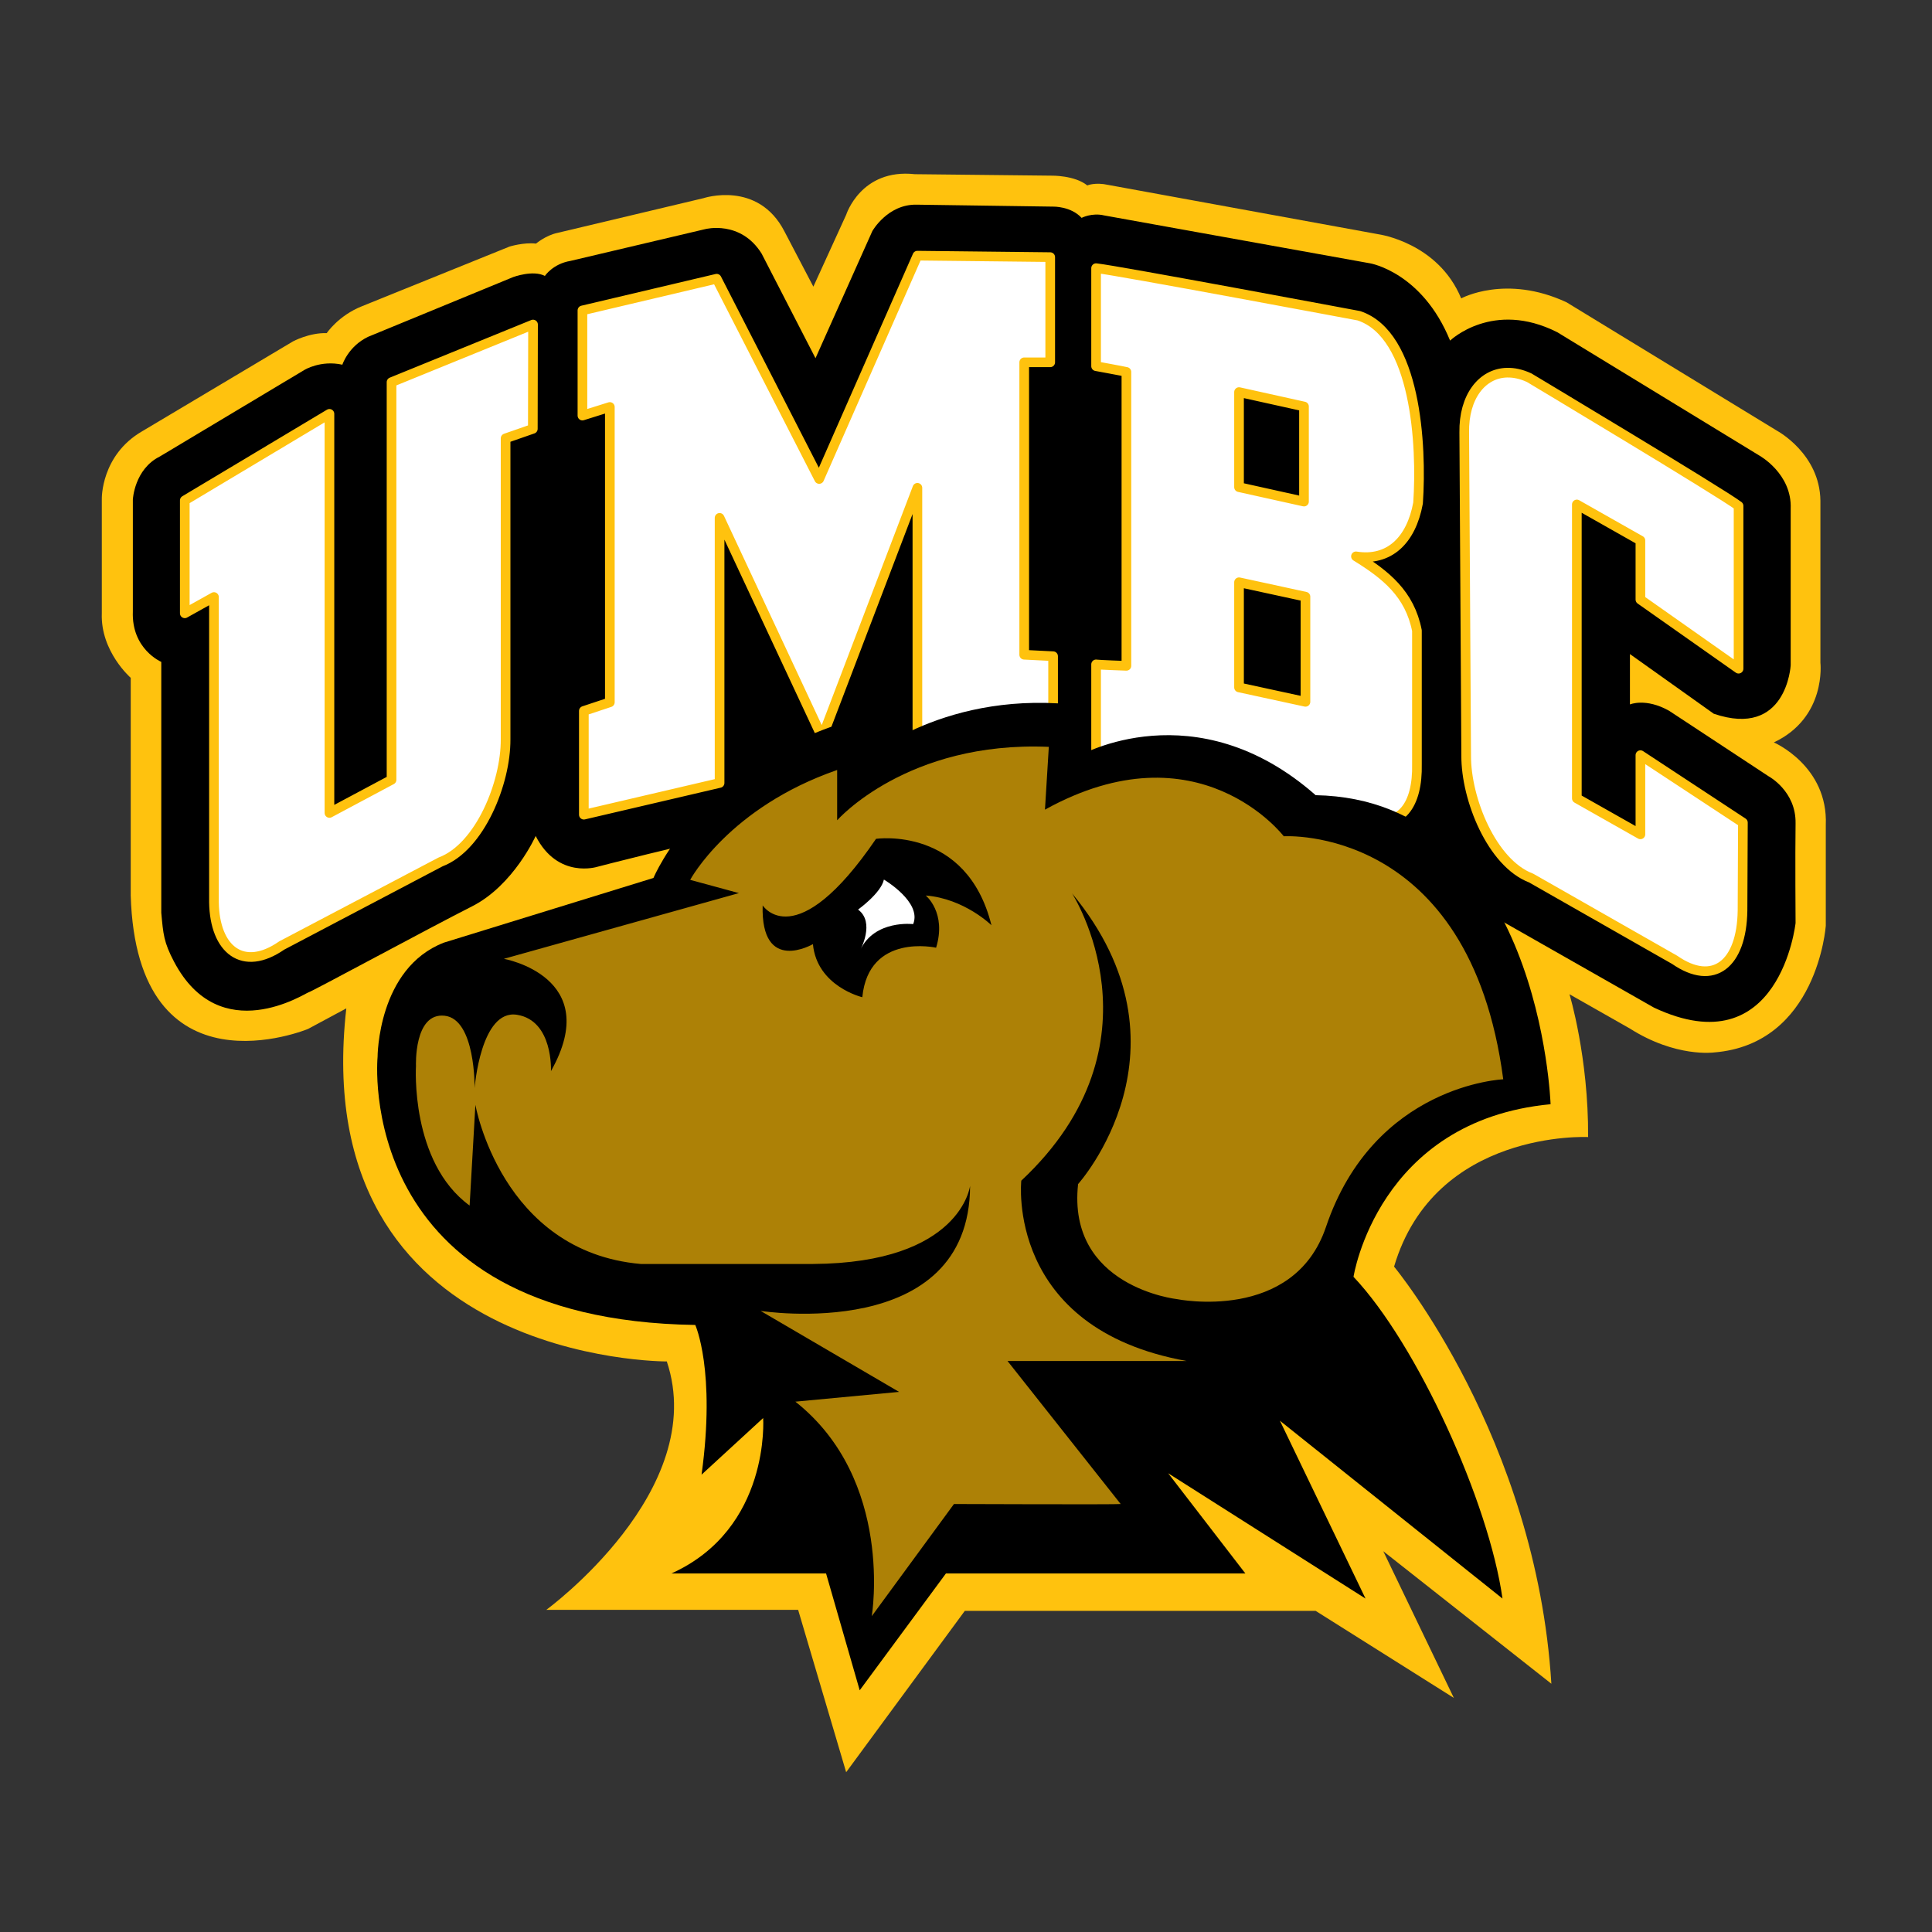 <svg width="200" height="200" viewBox="0 0 200 200" fill="none" xmlns="http://www.w3.org/2000/svg">
<rect x="0" y="0" width="200" height="200" fill="#333333" stroke="none"/>
<path d="M13.533 92.644V70.168C13.533 70.168 10.388 67.434 10.54 63.486V51.64C10.54 51.64 10.439 47.135 14.7 44.655L30.325 35.344C30.325 35.344 31.999 34.433 33.825 34.483C33.825 34.483 35.042 32.661 37.477 31.699L52.748 25.524C52.748 25.524 54.218 25.068 55.487 25.219C55.487 25.219 56.501 24.359 57.719 24.106L72.836 20.512C72.836 20.512 78.466 18.64 81.205 23.954L84.199 29.674L87.597 22.233C87.597 22.233 89.12 17.424 94.7 18.032L108.853 18.184C108.853 18.184 111.237 18.133 112.556 19.196C112.556 19.196 113.368 18.841 114.737 19.145L142.74 24.258C142.74 24.258 148.879 25.119 151.262 30.89C151.262 30.89 155.88 28.359 162.17 31.294L183.983 44.607C183.983 44.607 188.398 46.987 188.448 51.846V68.603C188.448 68.603 189.107 74.272 183.628 76.854C183.628 76.854 189.26 79.284 189.005 85.409V95.837C189.005 95.837 188.143 108.088 177.439 108.949C177.439 108.949 173.482 109.504 168.713 106.467L162.474 102.925C162.474 102.925 164.452 109.455 164.401 117.707C164.401 117.707 148.524 116.896 144.313 131.121C144.313 131.121 159.026 148.837 160.597 174.301L143.197 160.582L150.503 175.769L136.197 166.758H99.875L87.594 183.459L82.623 166.653H56.548C56.548 166.653 73.492 154.301 69.028 140.936C69.028 140.936 31.691 141.138 35.85 104.387L31.894 106.513C31.894 106.513 14.139 113.905 13.53 92.643" fill="#FFC20E"/>
<path fill-rule="evenodd" clip-rule="evenodd" d="M35.441 37.753C35.441 37.753 36.05 35.855 38.104 34.867L53.133 28.679C53.133 28.679 55.187 27.92 56.405 28.565C56.405 28.565 57.23 27.312 59.056 27.008L73.006 23.718C73.006 23.718 76.659 22.756 78.841 26.249L84.42 37.082L90.305 23.921C90.305 23.921 91.878 21.137 94.87 21.187L109.024 21.389C109.024 21.389 110.85 21.339 111.966 22.554C111.966 22.554 113.032 21.997 114.299 22.3L141.845 27.262C141.845 27.262 147.221 28.173 150.113 35.26C150.113 35.26 154.527 31.008 161.223 34.399L182.123 47.157C182.123 47.157 185.523 49.029 185.371 52.674V68.873C185.371 68.873 184.964 76.466 177.406 73.884L168.731 67.709V72.923C168.731 72.923 170.354 72.214 172.788 73.581L183.088 80.363C183.088 80.363 185.928 81.882 185.877 85.223C185.827 88.564 185.877 95.55 185.877 95.55C185.877 95.55 184.254 110.433 171.218 104.308L155.287 95.246C155.287 95.246 150.975 93.069 148.895 88.058C148.895 88.058 145.243 91.602 140.017 89.779C140.017 89.779 127.235 87.046 112.574 84.767C112.574 84.767 111.305 84.464 110.748 83.958C110.748 83.958 109.937 84.514 108.263 84.362L94.718 84.21C94.718 84.21 90.405 84.21 89.644 79.553C89.644 79.553 84.166 85.577 80.006 78.288V81.983C80.006 81.983 79.397 85.881 75.287 86.59C71.179 87.298 61.846 89.728 61.846 89.728C61.846 89.728 57.737 91.044 55.453 86.539C55.453 86.539 53.171 91.652 48.858 93.829C44.546 96.006 32.219 102.687 31.914 102.738C31.649 102.782 22.783 108.613 18.014 99.549C16.949 97.524 16.899 96.714 16.695 94.487V68.518C16.695 68.518 13.601 67.202 13.753 63.304V51.711C13.753 51.711 13.905 48.573 16.544 47.257L31.509 38.297C31.509 38.297 33.184 37.26 35.441 37.753Z" fill="black"/>
<path fill-rule="evenodd" clip-rule="evenodd" d="M94.968 26.466L84.801 49.584L74.189 28.853L60.293 32.134V43.02L63.131 42.13V72.7L60.44 73.594V84.336L74.491 81.053V53.611L85.111 76.338L94.969 50.499V78.668L109.016 78.816V67.93L106.027 67.779V37.507H108.718V26.618L94.97 26.466L94.968 26.466ZM113.467 27.761V37.906C113.467 37.906 116.38 38.441 116.605 38.501V68.926C116.605 68.926 113.706 68.826 113.467 68.776V79.512C115.822 79.639 139.298 83.989 141.565 84.736C145.024 85.793 146.774 83.302 146.681 79.103V65.281C145.932 61.476 143.466 59.502 140.368 57.593C143.783 58.138 146.085 55.964 146.797 52.074C147.207 46.083 146.584 34.647 140.669 32.686C140.669 32.686 115.695 27.998 113.467 27.761L113.467 27.761ZM55.179 33.595L40.532 39.561V80.725L34.104 84.155V42.841L19.129 51.802V63.489L22.149 61.805V93.4C22.223 98.31 25.149 100.672 29.171 97.873L45.612 89.224C49.685 87.684 52.363 81.034 52.339 76.546V45.377L55.158 44.395L55.18 33.595L55.179 33.595ZM155.994 38.579C153.409 38.65 151.52 41.086 151.578 44.767L151.778 78.217C151.753 82.704 154.431 89.351 158.5 90.895L173.36 99.362C177.384 102.159 180.31 99.796 180.385 94.258L180.425 85.155L169.815 78.173V86.372L163.234 82.648V52.222L169.815 55.95V62.068L179.976 69.223V52.371C178.159 50.993 158.304 39.102 158.304 39.102C157.498 38.726 156.72 38.56 155.996 38.58L155.994 38.579ZM128.264 40.589L134.989 42.08V51.924L128.264 50.431V40.589ZM128.264 60.275L135.141 61.768V72.653L128.264 71.161V60.275Z" fill="white"/>
<path d="M94.968 26.466L84.801 49.584L74.189 28.853L60.293 32.134V43.02L63.131 42.13V72.7L60.44 73.594V84.336L74.491 81.053V53.611L85.111 76.338L94.969 50.499V78.668L109.016 78.816V67.93L106.027 67.779V37.507H108.718V26.618L94.97 26.466L94.968 26.466ZM113.467 27.761V37.906C113.467 37.906 116.38 38.441 116.605 38.501V68.926C116.605 68.926 113.706 68.826 113.467 68.776V79.512C115.822 79.639 139.298 83.989 141.565 84.736C145.024 85.793 146.774 83.302 146.681 79.103V65.281C145.932 61.476 143.466 59.502 140.368 57.593C143.783 58.138 146.085 55.964 146.797 52.074C147.207 46.083 146.584 34.647 140.669 32.686C140.669 32.686 115.695 27.998 113.467 27.761L113.467 27.761ZM55.179 33.595L40.532 39.561V80.725L34.104 84.155V42.841L19.129 51.802V63.489L22.149 61.805V93.4C22.223 98.31 25.149 100.672 29.171 97.873L45.612 89.224C49.685 87.684 52.363 81.034 52.339 76.546V45.377L55.158 44.395L55.18 33.595L55.179 33.595ZM155.994 38.579C153.409 38.65 151.52 41.086 151.578 44.767L151.778 78.217C151.753 82.704 154.431 89.351 158.5 90.895L173.36 99.362C177.384 102.159 180.31 99.796 180.385 94.258L180.425 85.155L169.815 78.173V86.372L163.234 82.648V52.222L169.815 55.95V62.068L179.976 69.223V52.371C178.159 50.993 158.304 39.102 158.304 39.102C157.498 38.726 156.72 38.56 155.996 38.58L155.994 38.579ZM128.264 40.589L134.989 42.08V51.924L128.264 50.431V40.589ZM128.264 60.275L135.141 61.768V72.653L128.264 71.161V60.275Z" stroke="#FFC20E" stroke-linejoin="round"/>
<path d="M136.196 82.317C159.447 82.761 160.516 114.308 160.516 114.308C142.609 115.997 140.115 132.175 140.115 132.175C146.719 139.165 154.147 155.558 155.537 165.483L132.497 147.073L141.359 165.485L120.928 152.511L128.921 162.886H97.922L88.996 174.979L85.515 162.886L69.503 162.885C79.795 158.24 79.002 146.795 79.002 146.795L72.625 152.656C74.113 141.872 71.974 137.159 71.974 137.159C36.415 136.62 39.087 109.417 39.087 109.417C39.087 109.417 39.083 100.231 45.96 97.578L67.647 90.886C67.647 90.886 72.764 78.48 89.568 74.161V78.558C89.568 78.558 98.019 71.202 112.095 73.057L111.716 78.239C111.716 78.239 123.739 71.354 136.197 82.318" fill="black"/>
<path d="M78.95 93.726C78.95 93.726 82.356 99.047 90.688 86.834C90.688 86.834 100.075 85.472 102.635 95.781C102.635 95.781 99.847 93.025 95.834 92.702C95.834 92.702 98.016 94.474 96.905 98.106C96.905 98.106 89.925 96.538 89.266 103.232C89.266 103.232 84.575 102.124 84.153 97.736C84.153 97.736 78.744 100.886 78.95 93.726ZM108.174 83.815L108.573 77.314C93.89 76.684 86.662 84.914 86.662 84.914V79.708C75.442 83.603 71.448 91.082 71.448 91.082L76.491 92.454L52.161 99.256C52.161 99.256 62.552 101.109 57.035 110.882C57.035 110.882 57.285 105.653 53.521 105.05C49.757 104.451 49.132 112.638 49.132 112.638C49.132 112.638 49.24 105.505 46.032 105.149C42.826 104.794 43.062 110.36 43.062 110.36C43.062 110.36 42.439 120.292 48.615 124.799L49.212 114.368C49.212 114.368 51.873 129.566 66.328 130.846H84.167C99.487 130.754 100.423 122.753 100.423 122.753C100.379 139.111 78.738 135.704 78.738 135.704L93.074 144.089L82.337 145.099C92.6 153.221 90.246 167.303 90.246 167.303L98.754 155.695C98.752 155.695 115.842 155.759 116.012 155.695L104.297 140.889L122.844 140.89C104.052 137.518 105.724 122.221 105.724 122.221C120.959 107.953 110.979 92.483 110.979 92.483C124.254 108.529 111.603 122.575 111.603 122.575C110.446 133.241 121.849 134.487 121.849 134.487C121.849 134.487 133.908 136.935 137.262 127.021C142.249 112.263 155.615 111.729 155.615 111.729C152.14 85.325 132.896 86.571 132.896 86.571C132.896 86.571 124.075 75.013 108.174 83.815Z" fill="#AD8106"/>
<path d="M88.826 94.159C88.826 94.159 91.214 92.447 91.501 91.053C91.501 91.053 95.466 93.383 94.53 95.663C94.53 95.663 90.538 95.183 89.057 98.341C89.057 98.341 90.622 95.478 88.826 94.159Z" fill="white"/>
</svg>
